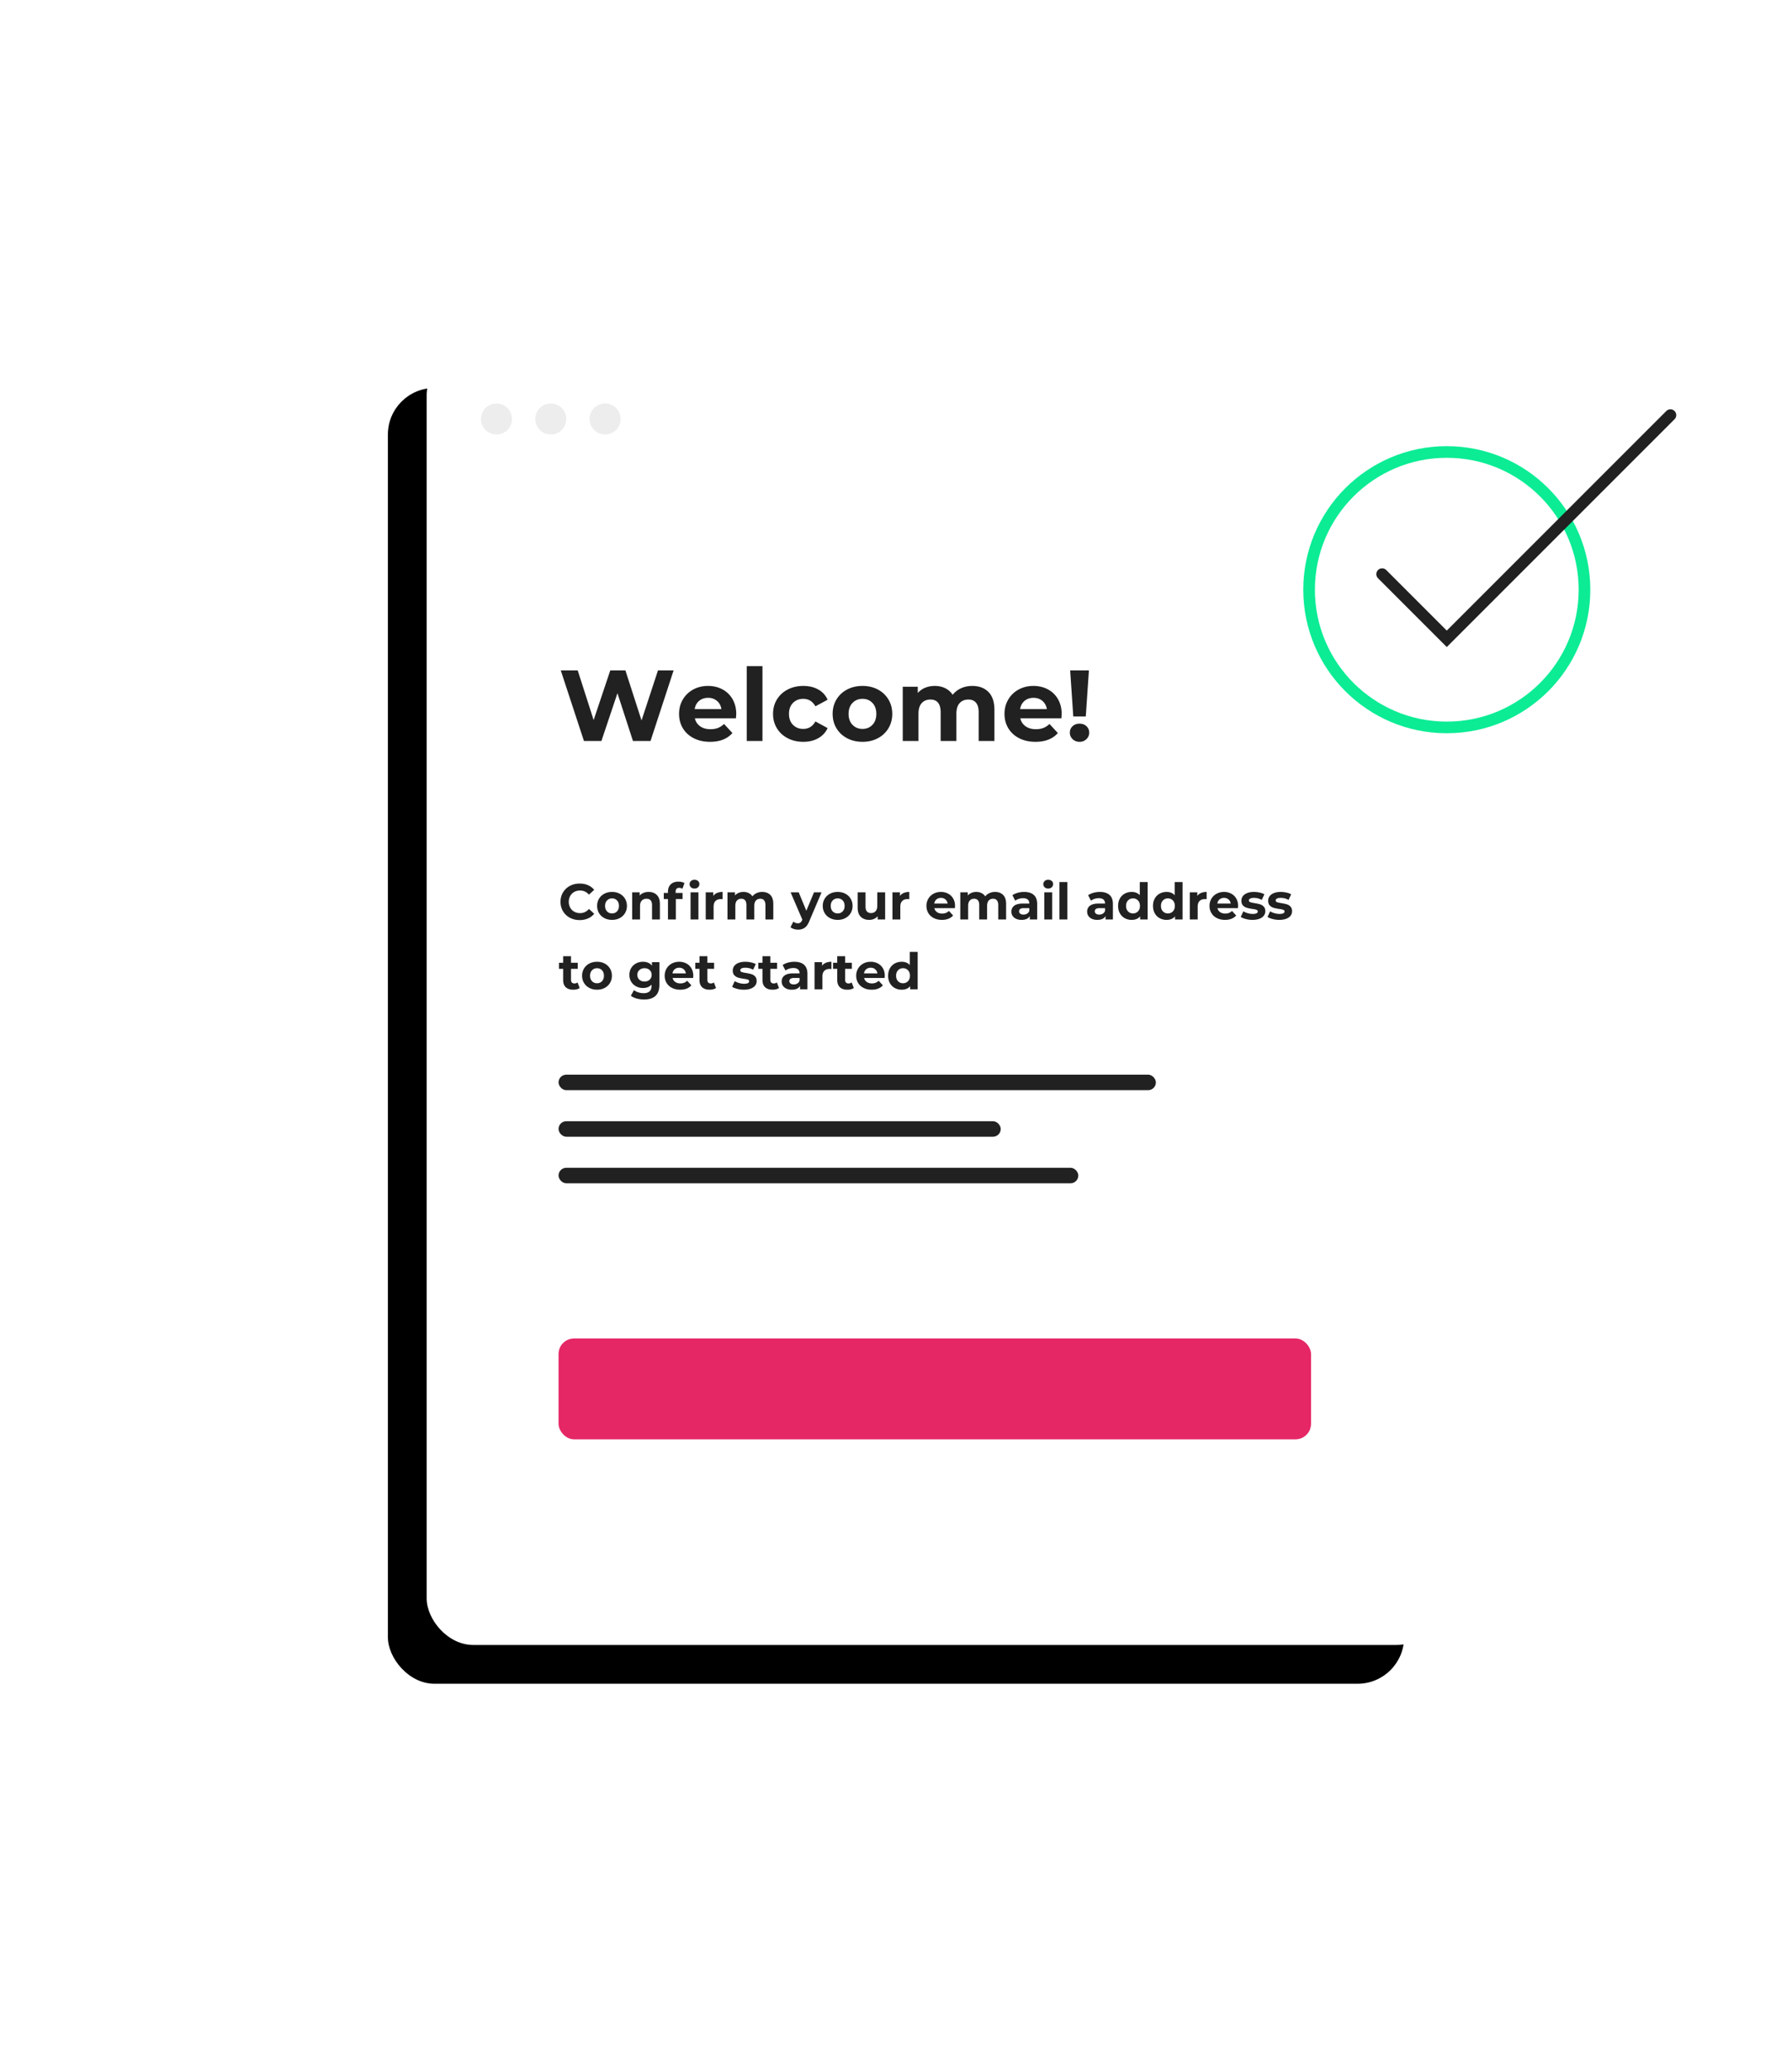 <?xml version="1.0" encoding="UTF-8"?>
<svg width="462" height="534" xmlns="http://www.w3.org/2000/svg" xmlns:xlink="http://www.w3.org/1999/xlink"><defs><filter x="-63%" y="-43.4%" width="218.3%" height="192.8%" filterUnits="objectBoundingBox" id="a"><feOffset dx="-10" dy="10" in="SourceAlpha" result="shadowOffsetOuter1"/><feGaussianBlur stdDeviation="50" in="shadowOffsetOuter1" result="shadowBlurOuter1"/><feColorMatrix values="0 0 0 0 0.322 0 0 0 0 0 0 0 0 0 0.109 0 0 0 0.08 0" in="shadowBlurOuter1"/></filter><rect id="b" x="0" y="0" width="262" height="334" rx="12"/></defs><g transform="translate(110 90)" fill="none" fill-rule="evenodd"><use fill="#000" filter="url(#a)" xlink:href="#b"/><use fill="#FFF" xlink:href="#b"/><rect fill="#E52766" x="34" y="255" width="194" height="26" rx="4"/><path d="M39.434 147.156c.789 0 1.504-.139 2.145-.416a4.214 4.214 0 0 0 1.612-1.209l-1.352-1.248c-.615.72-1.378 1.079-2.288 1.079a3.038 3.038 0 0 1-1.508-.37 2.634 2.634 0 0 1-1.033-1.034 3.038 3.038 0 0 1-.371-1.508c0-.563.123-1.066.37-1.508a2.634 2.634 0 0 1 1.034-1.034c.442-.246.945-.37 1.508-.37.91 0 1.673.355 2.288 1.066l1.352-1.248a4.283 4.283 0 0 0-1.605-1.196c-.637-.277-1.35-.416-2.139-.416-.936 0-1.779.202-2.529.605a4.511 4.511 0 0 0-1.767 1.677c-.43.714-.644 1.523-.644 2.424s.215 1.71.644 2.425a4.511 4.511 0 0 0 1.767 1.677c.75.403 1.589.604 2.516.604Zm8.359-.052c.737 0 1.395-.154 1.976-.462a3.441 3.441 0 0 0 1.365-1.28c.33-.546.494-1.166.494-1.859 0-.693-.165-1.313-.494-1.859a3.441 3.441 0 0 0-1.365-1.28c-.58-.308-1.24-.462-1.976-.462-.737 0-1.398.154-1.983.462a3.43 3.43 0 0 0-1.371 1.28c-.33.546-.494 1.166-.494 1.859 0 .693.165 1.313.494 1.859.33.546.786.973 1.371 1.28.585.308 1.246.462 1.983.462Zm0-1.664c-.52 0-.949-.175-1.287-.526-.338-.351-.507-.822-.507-1.411 0-.59.169-1.06.507-1.41.338-.351.767-.527 1.287-.527.52 0 .947.175 1.28.526.334.351.501.822.501 1.411 0 .59-.167 1.06-.5 1.41-.334.351-.761.527-1.281.527Zm7.215 1.56v-3.458c0-.624.152-1.094.455-1.41.303-.317.71-.475 1.222-.475.46 0 .81.136 1.053.41.243.272.364.686.364 1.241V147h2.028v-4.004c0-1.023-.267-1.794-.8-2.314-.532-.52-1.232-.78-2.099-.78-.477 0-.914.08-1.313.24a2.69 2.69 0 0 0-1.001.683v-.819H52.98V147h2.028Zm14.04-7.969c.373 0 .676-.11.91-.332.234-.22.351-.5.351-.838a1 1 0 0 0-.351-.78c-.234-.208-.537-.312-.91-.312s-.676.108-.91.325a1.054 1.054 0 0 0-.351.806c0 .32.117.59.351.806.234.217.537.325.91.325ZM64.238 147v-5.278h1.742v-1.56h-1.794v-.299c0-.676.308-1.014.923-1.014.312 0 .585.082.819.247l.533-1.469a2.101 2.101 0 0 0-.683-.28 3.722 3.722 0 0 0-.864-.097c-.858 0-1.523.234-1.995.702-.473.468-.709 1.1-.709 1.898v.312h-1.079v1.56h1.079V147h2.028Zm5.824 0v-6.994h-2.028V147h2.028Zm3.913 0v-3.302c0-.65.165-1.138.494-1.463.33-.325.784-.487 1.365-.487.078 0 .23.009.455.026v-1.872c-.537 0-1.012.087-1.424.26a2.255 2.255 0 0 0-.981.767v-.923h-1.937V147h2.028Zm5.603 0v-3.51c0-.607.139-1.064.416-1.371.277-.308.65-.462 1.118-.462.884 0 1.326.55 1.326 1.651V147h2.028v-3.51c0-.607.139-1.064.416-1.371.277-.308.654-.462 1.131-.462.425 0 .752.136.981.41.23.272.345.686.345 1.241V147h2.028v-4.004c0-1.031-.258-1.805-.773-2.32-.516-.516-1.212-.774-2.087-.774-.52 0-.999.1-1.437.299-.437.2-.799.481-1.085.845a2.371 2.371 0 0 0-.962-.851 3.007 3.007 0 0 0-1.339-.293c-.45 0-.864.078-1.242.234a2.56 2.56 0 0 0-.955.676v-.806H77.55V147h2.028Zm16.172 2.626c.667 0 1.237-.165 1.71-.494.472-.33.868-.897 1.189-1.703l3.159-7.423h-1.95l-1.976 4.745-1.963-4.745h-2.093l3.029 7.046-.026.065c-.139.312-.295.535-.468.67-.173.134-.399.201-.676.201-.2 0-.4-.039-.605-.117a1.741 1.741 0 0 1-.539-.325l-.741 1.443c.225.2.516.355.871.468a3.55 3.55 0 0 0 1.079.169Zm10.218-2.522c.737 0 1.395-.154 1.976-.462a3.441 3.441 0 0 0 1.365-1.28c.33-.546.494-1.166.494-1.859 0-.693-.165-1.313-.494-1.859a3.441 3.441 0 0 0-1.365-1.28c-.58-.308-1.24-.462-1.976-.462-.737 0-1.398.154-1.983.462a3.43 3.43 0 0 0-1.371 1.28c-.33.546-.494 1.166-.494 1.859 0 .693.165 1.313.494 1.859.33.546.786.973 1.371 1.28.585.308 1.246.462 1.983.462Zm0-1.664c-.52 0-.949-.175-1.287-.526-.338-.351-.507-.822-.507-1.411 0-.59.169-1.06.507-1.41.338-.351.767-.527 1.287-.527.52 0 .947.175 1.28.526.334.351.501.822.501 1.411 0 .59-.167 1.06-.5 1.41-.334.351-.761.527-1.281.527Zm8.138 1.664c.433 0 .836-.08 1.209-.24a2.69 2.69 0 0 0 .962-.696V147h1.924v-6.994h-2.028v3.458c0 .624-.147 1.094-.442 1.41-.295.317-.685.475-1.17.475-.945 0-1.417-.563-1.417-1.69v-3.653h-2.028v3.952c0 1.04.269 1.824.806 2.353.537.529 1.265.793 2.184.793Zm8.008-.104v-3.302c0-.65.165-1.138.494-1.463.33-.325.784-.487 1.365-.487.078 0 .23.009.455.026v-1.872c-.537 0-1.012.087-1.424.26a2.255 2.255 0 0 0-.981.767v-.923h-1.937V147h2.028Zm10.725.104c1.265 0 2.227-.377 2.886-1.131l-1.079-1.17a2.346 2.346 0 0 1-.786.513 2.685 2.685 0 0 1-.969.163c-.529 0-.97-.126-1.326-.377a1.648 1.648 0 0 1-.676-1.027h5.291a22 22 0 0 0 .039-.546c0-.728-.158-1.367-.475-1.917a3.226 3.226 0 0 0-1.306-1.268 3.9 3.9 0 0 0-1.859-.442c-.702 0-1.337.154-1.905.462a3.415 3.415 0 0 0-1.339 1.286 3.574 3.574 0 0 0-.487 1.853c0 .693.165 1.313.494 1.859.33.546.797.973 1.404 1.28.607.308 1.304.462 2.093.462Zm1.469-4.212h-3.445c.07-.45.26-.806.572-1.066.312-.26.698-.39 1.157-.39.45 0 .832.132 1.144.397.312.264.503.617.572 1.059Zm5.291 4.108v-3.51c0-.607.139-1.064.416-1.371.277-.308.65-.462 1.118-.462.884 0 1.326.55 1.326 1.651V147h2.028v-3.51c0-.607.139-1.064.416-1.371.277-.308.654-.462 1.131-.462.425 0 .752.136.982.41.23.272.344.686.344 1.241V147h2.028v-4.004c0-1.031-.258-1.805-.774-2.32-.515-.516-1.21-.774-2.086-.774-.52 0-.999.1-1.436.299-.438.2-.8.481-1.086.845a2.371 2.371 0 0 0-.962-.851 3.007 3.007 0 0 0-1.339-.293c-.45 0-.865.078-1.242.234a2.56 2.56 0 0 0-.955.676v-.806h-1.937V147h2.028Zm13.767.104c1.04 0 1.75-.325 2.132-.975V147h1.898v-3.991c0-1.04-.29-1.818-.871-2.333-.58-.516-1.413-.774-2.496-.774-.563 0-1.112.074-1.644.221-.534.147-.99.355-1.372.624l.728 1.417c.251-.2.557-.357.916-.474a3.53 3.53 0 0 1 1.099-.176c.537 0 .94.12 1.209.357.269.239.403.579.403 1.021h-1.612c-1.023 0-1.779.186-2.268.559-.49.373-.735.884-.735 1.534 0 .407.104.771.312 1.092.208.32.51.572.904.754.394.182.86.273 1.397.273Zm.507-1.365c-.355 0-.635-.076-.838-.227a.73.73 0 0 1-.306-.618c0-.546.416-.819 1.248-.819h1.391v.715a1.316 1.316 0 0 1-.572.709c-.269.16-.576.24-.923.24Zm6.37-6.708c.373 0 .676-.11.91-.332.234-.22.351-.5.351-.838a1 1 0 0 0-.351-.78c-.234-.208-.537-.312-.91-.312s-.676.108-.91.325a1.054 1.054 0 0 0-.351.806c0 .32.117.59.351.806.234.217.537.325.91.325Zm1.014 7.969v-6.994h-2.028V147h2.028Zm3.913 0v-9.646h-2.028V147h2.028Zm7.722.104c1.04 0 1.75-.325 2.132-.975V147h1.898v-3.991c0-1.04-.29-1.818-.871-2.333-.58-.516-1.413-.774-2.496-.774-.563 0-1.112.074-1.644.221-.534.147-.99.355-1.372.624l.728 1.417c.251-.2.557-.357.917-.474a3.53 3.53 0 0 1 1.098-.176c.537 0 .94.12 1.209.357.269.239.403.579.403 1.021h-1.612c-1.023 0-1.779.186-2.269.559-.49.373-.734.884-.734 1.534 0 .407.104.771.312 1.092.208.32.51.572.903.754.395.182.86.273 1.398.273Zm.507-1.365c-.355 0-.635-.076-.839-.227a.73.73 0 0 1-.305-.618c0-.546.416-.819 1.248-.819h1.391v.715a1.316 1.316 0 0 1-.572.709c-.269.16-.576.24-.923.24Zm8.359 1.365c.953 0 1.681-.303 2.184-.91V147h1.937v-9.646h-2.028v3.393c-.503-.563-1.2-.845-2.093-.845-.659 0-1.255.147-1.788.442a3.165 3.165 0 0 0-1.254 1.261c-.303.546-.455 1.179-.455 1.898 0 .72.152 1.352.455 1.898.303.546.721.966 1.254 1.261a3.632 3.632 0 0 0 1.788.442Zm.351-1.664c-.52 0-.949-.175-1.287-.526-.338-.351-.507-.822-.507-1.411 0-.59.169-1.06.507-1.41.338-.351.767-.527 1.287-.527.511 0 .936.175 1.274.526.338.351.507.822.507 1.411 0 .59-.169 1.06-.507 1.41-.338.351-.763.527-1.274.527Zm8.645 1.664c.953 0 1.681-.303 2.184-.91V147h1.937v-9.646h-2.028v3.393c-.503-.563-1.2-.845-2.093-.845-.659 0-1.254.147-1.787.442a3.165 3.165 0 0 0-1.255 1.261c-.303.546-.455 1.179-.455 1.898 0 .72.152 1.352.455 1.898.303.546.722.966 1.255 1.261a3.632 3.632 0 0 0 1.787.442Zm.351-1.664c-.52 0-.949-.175-1.287-.526-.338-.351-.507-.822-.507-1.411 0-.59.169-1.06.507-1.41.338-.351.767-.527 1.287-.527.511 0 .936.175 1.274.526.338.351.507.822.507 1.411 0 .59-.169 1.06-.507 1.41-.338.351-.763.527-1.274.527Zm7.67 1.56v-3.302c0-.65.165-1.138.494-1.463.33-.325.784-.487 1.365-.487.078 0 .23.009.455.026v-1.872c-.537 0-1.012.087-1.423.26a2.255 2.255 0 0 0-.982.767v-.923h-1.937V147h2.028Zm7.046.104c1.265 0 2.227-.377 2.886-1.131l-1.079-1.17a2.346 2.346 0 0 1-.786.513 2.685 2.685 0 0 1-.969.163c-.529 0-.97-.126-1.326-.377a1.648 1.648 0 0 1-.676-1.027h5.291a22 22 0 0 0 .039-.546c0-.728-.158-1.367-.475-1.917a3.226 3.226 0 0 0-1.306-1.268 3.9 3.9 0 0 0-1.859-.442c-.702 0-1.337.154-1.905.462a3.415 3.415 0 0 0-1.339 1.286 3.574 3.574 0 0 0-.487 1.853c0 .693.165 1.313.494 1.859.33.546.797.973 1.404 1.28.607.308 1.304.462 2.093.462Zm1.469-4.212h-3.445c.07-.45.26-.806.572-1.066.312-.26.698-.39 1.157-.39.45 0 .832.132 1.144.397.312.264.503.617.572 1.059Zm5.616 4.212c.685 0 1.276-.093 1.774-.28.499-.186.878-.448 1.138-.786.26-.338.39-.724.39-1.157 0-.511-.134-.91-.403-1.196a2.11 2.11 0 0 0-.949-.591c-.364-.109-.832-.21-1.404-.306-.511-.078-.884-.16-1.118-.247-.234-.087-.351-.238-.351-.455 0-.19.108-.347.325-.468.217-.121.542-.182.975-.182.728 0 1.4.173 2.015.52l.676-1.443c-.32-.19-.726-.34-1.215-.448a6.811 6.811 0 0 0-1.476-.163c-.667 0-1.246.095-1.735.286-.49.19-.863.457-1.119.8a1.914 1.914 0 0 0-.383 1.176c0 .529.137.936.41 1.222.273.286.595.485.968.598.373.113.845.212 1.417.299.485.06.845.134 1.079.221.234.087.351.23.351.429 0 .425-.429.637-1.287.637a4.74 4.74 0 0 1-1.3-.189 4.255 4.255 0 0 1-1.131-.487l-.676 1.456c.33.217.771.397 1.326.54a6.794 6.794 0 0 0 1.703.214Zm6.903 0c.685 0 1.276-.093 1.774-.28.499-.186.878-.448 1.138-.786.26-.338.39-.724.39-1.157 0-.511-.134-.91-.403-1.196a2.11 2.11 0 0 0-.949-.591c-.364-.109-.832-.21-1.404-.306-.511-.078-.884-.16-1.118-.247-.234-.087-.351-.238-.351-.455 0-.19.108-.347.325-.468.217-.121.542-.182.975-.182.728 0 1.4.173 2.015.52l.676-1.443c-.32-.19-.726-.34-1.216-.448a6.811 6.811 0 0 0-1.475-.163c-.667 0-1.246.095-1.736.286-.49.19-.862.457-1.117.8a1.914 1.914 0 0 0-.384 1.176c0 .529.136.936.41 1.222.272.286.595.485.968.598.373.113.845.212 1.417.299.485.06.845.134 1.079.221.234.087.351.23.351.429 0 .425-.429.637-1.287.637a4.74 4.74 0 0 1-1.3-.189 4.255 4.255 0 0 1-1.131-.487l-.676 1.456c.33.217.771.397 1.326.54a6.794 6.794 0 0 0 1.703.214Zm-182.013 18c.32 0 .626-.037.916-.11.29-.074.536-.185.735-.332l-.546-1.43c-.225.173-.498.26-.819.26-.277 0-.492-.08-.644-.24-.151-.16-.227-.388-.227-.683v-2.847h1.742v-1.56h-1.742v-1.703h-2.028v1.703h-1.079v1.56h1.079v2.873c0 .823.227 1.447.682 1.872.456.425 1.099.637 1.931.637Zm6.123 0c.737 0 1.395-.154 1.976-.462a3.441 3.441 0 0 0 1.365-1.28c.33-.546.494-1.166.494-1.859 0-.693-.165-1.313-.494-1.859a3.441 3.441 0 0 0-1.365-1.28c-.58-.308-1.24-.462-1.976-.462-.737 0-1.397.154-1.982.462a3.43 3.43 0 0 0-1.372 1.28c-.33.546-.494 1.166-.494 1.859 0 .693.165 1.313.494 1.859.33.546.787.973 1.372 1.28.585.308 1.245.462 1.982.462Zm0-1.664c-.52 0-.949-.175-1.287-.526-.338-.351-.507-.822-.507-1.411 0-.59.169-1.06.507-1.41.338-.351.767-.527 1.287-.527.52 0 .947.175 1.28.526.334.351.501.822.501 1.411 0 .59-.167 1.06-.5 1.41-.334.351-.761.527-1.281.527Zm12.155 4.186c1.283 0 2.258-.312 2.925-.936.667-.624 1.001-1.577 1.001-2.86v-5.824h-1.924v.897c-.529-.667-1.3-1.001-2.314-1.001-.641 0-1.229.14-1.761.423a3.22 3.22 0 0 0-1.268 1.189c-.312.511-.468 1.1-.468 1.768 0 .667.156 1.257.468 1.768a3.22 3.22 0 0 0 1.268 1.19c.532.281 1.12.422 1.761.422.945 0 1.681-.29 2.21-.871v.299c0 .641-.167 1.12-.5 1.436-.334.317-.852.475-1.554.475-.45 0-.901-.072-1.352-.215-.45-.143-.823-.335-1.118-.578l-.806 1.456c.399.312.901.55 1.508.715a7.315 7.315 0 0 0 1.924.247Zm.091-4.628c-.537 0-.98-.158-1.326-.474-.347-.317-.52-.73-.52-1.242 0-.511.173-.925.52-1.242.347-.316.789-.474 1.326-.474s.977.158 1.32.475c.342.316.513.73.513 1.241 0 .511-.171.925-.514 1.242-.342.316-.782.474-1.319.474Zm9.191 2.106c1.265 0 2.227-.377 2.886-1.131l-1.079-1.17a2.346 2.346 0 0 1-.787.513 2.685 2.685 0 0 1-.968.163c-.529 0-.97-.126-1.326-.377a1.648 1.648 0 0 1-.676-1.027h5.291a22 22 0 0 0 .039-.546c0-.728-.158-1.367-.475-1.917a3.226 3.226 0 0 0-1.306-1.268 3.9 3.9 0 0 0-1.859-.442c-.702 0-1.337.154-1.905.462a3.415 3.415 0 0 0-1.339 1.286 3.574 3.574 0 0 0-.487 1.853c0 .693.165 1.313.494 1.859.33.546.797.973 1.404 1.28.607.308 1.304.462 2.093.462Zm1.469-4.212H63.38c.07-.45.26-.806.572-1.066.312-.26.698-.39 1.157-.39.45 0 .832.132 1.144.397.312.264.503.617.572 1.059Zm6.123 4.212c.32 0 .626-.037.917-.11.29-.074.535-.185.734-.332l-.546-1.43c-.225.173-.498.26-.819.26-.277 0-.492-.08-.643-.24-.152-.16-.228-.388-.228-.683v-2.847h1.742v-1.56h-1.742v-1.703h-2.028v1.703h-1.079v1.56h1.079v2.873c0 .823.228 1.447.683 1.872.454.425 1.098.637 1.93.637Zm8.827 0c.685 0 1.276-.093 1.774-.28.499-.186.878-.448 1.138-.786.26-.338.39-.724.39-1.157 0-.511-.134-.91-.403-1.196a2.11 2.11 0 0 0-.949-.591c-.364-.109-.832-.21-1.404-.306-.511-.078-.884-.16-1.118-.247-.234-.087-.351-.238-.351-.455 0-.19.108-.347.325-.468.217-.121.542-.182.975-.182.728 0 1.4.173 2.015.52l.676-1.443c-.32-.19-.726-.34-1.216-.448a6.811 6.811 0 0 0-1.475-.163c-.667 0-1.246.095-1.736.286-.49.19-.862.457-1.117.8a1.914 1.914 0 0 0-.384 1.176c0 .529.136.936.41 1.222.272.286.595.485.968.598.373.113.845.212 1.417.299.485.06.845.134 1.079.221.234.087.351.23.351.429 0 .425-.429.637-1.287.637a4.74 4.74 0 0 1-1.3-.189 4.255 4.255 0 0 1-1.131-.487l-.676 1.456c.33.217.771.397 1.326.54a6.794 6.794 0 0 0 1.703.214Zm7.41 0c.32 0 .626-.037.916-.11.29-.074.536-.185.735-.332l-.546-1.43c-.225.173-.498.26-.819.26-.277 0-.492-.08-.644-.24-.151-.16-.227-.388-.227-.683v-2.847h1.742v-1.56H88.6v-1.703h-2.028v1.703h-1.079v1.56h1.079v2.873c0 .823.227 1.447.682 1.872.456.425 1.099.637 1.931.637Zm4.953 0c1.04 0 1.75-.325 2.132-.975V165h1.898v-3.991c0-1.04-.29-1.818-.871-2.333-.58-.516-1.413-.774-2.496-.774-.563 0-1.112.074-1.645.221-.532.147-.99.355-1.371.624l.728 1.417c.251-.2.557-.357.916-.474a3.53 3.53 0 0 1 1.099-.176c.537 0 .94.12 1.209.357.269.239.403.579.403 1.021h-1.612c-1.023 0-1.779.186-2.269.559-.49.373-.734.884-.734 1.534 0 .407.104.771.312 1.092.208.32.51.572.903.754.395.182.86.273 1.398.273Zm.507-1.365c-.355 0-.635-.076-.838-.227a.73.73 0 0 1-.306-.618c0-.546.416-.819 1.248-.819h1.391v.715a1.316 1.316 0 0 1-.572.709c-.269.16-.576.24-.923.24Zm7.384 1.261v-3.302c0-.65.165-1.138.494-1.463.33-.325.784-.487 1.365-.487.078 0 .23.009.455.026v-1.872c-.537 0-1.012.087-1.424.26a2.255 2.255 0 0 0-.981.767v-.923h-1.937V165h2.028Zm6.435.104c.32 0 .626-.037.916-.11.29-.074.536-.185.735-.332l-.546-1.43c-.225.173-.498.26-.819.26-.277 0-.492-.08-.644-.24-.151-.16-.227-.388-.227-.683v-2.847h1.742v-1.56h-1.742v-1.703h-2.028v1.703h-1.079v1.56h1.079v2.873c0 .823.228 1.447.683 1.872.454.425 1.098.637 1.93.637Zm6.266 0c1.265 0 2.227-.377 2.886-1.131l-1.079-1.17a2.346 2.346 0 0 1-.787.513 2.685 2.685 0 0 1-.968.163c-.529 0-.97-.126-1.326-.377a1.648 1.648 0 0 1-.676-1.027h5.291a22 22 0 0 0 .039-.546c0-.728-.158-1.367-.475-1.917a3.226 3.226 0 0 0-1.306-1.268 3.9 3.9 0 0 0-1.859-.442c-.702 0-1.337.154-1.904.462a3.415 3.415 0 0 0-1.34 1.286 3.574 3.574 0 0 0-.487 1.853c0 .693.165 1.313.494 1.859.33.546.797.973 1.404 1.28.607.308 1.304.462 2.093.462Zm1.469-4.212h-3.445c.07-.45.26-.806.572-1.066.312-.26.698-.39 1.157-.39.45 0 .832.132 1.144.397.312.264.503.617.572 1.059Zm6.266 4.212c.953 0 1.681-.303 2.184-.91V165h1.937v-9.646h-2.028v3.393c-.503-.563-1.2-.845-2.093-.845-.659 0-1.255.147-1.788.442a3.165 3.165 0 0 0-1.254 1.261c-.303.546-.455 1.179-.455 1.898 0 .72.152 1.352.455 1.898.303.546.721.966 1.254 1.261a3.632 3.632 0 0 0 1.788.442Zm.351-1.664c-.52 0-.949-.175-1.287-.526-.338-.351-.507-.822-.507-1.411 0-.59.169-1.06.507-1.41.338-.351.767-.527 1.287-.527.511 0 .936.175 1.274.526.338.351.507.822.507 1.411 0 .59-.169 1.06-.507 1.41-.338.351-.763.527-1.274.527ZM45.05 101l4.134-12.324L53.188 101h4.524l5.954-18.2h-4.03l-4.238 12.896-4.16-12.896h-3.9l-4.29 12.792L38.94 82.8h-4.368l5.98 18.2h4.498Zm28.002.208c2.53 0 4.455-.754 5.772-2.262l-2.158-2.34c-.485.468-1.01.81-1.573 1.027-.563.217-1.209.325-1.937.325-1.057 0-1.941-.251-2.652-.754-.71-.503-1.161-1.187-1.352-2.054h10.582a44 44 0 0 0 .078-1.092c0-1.456-.316-2.734-.949-3.835a6.452 6.452 0 0 0-2.613-2.535c-1.11-.59-2.349-.884-3.718-.884-1.404 0-2.674.308-3.809.923a6.83 6.83 0 0 0-2.678 2.574c-.65 1.1-.975 2.336-.975 3.705 0 1.387.33 2.626.988 3.718.659 1.092 1.595 1.946 2.808 2.561 1.213.615 2.609.923 4.186.923Zm2.938-8.424H69.1c.139-.901.52-1.612 1.144-2.132.624-.52 1.395-.78 2.314-.78.901 0 1.664.264 2.288.793.624.529 1.005 1.235 1.144 2.119ZM86.572 101V81.708h-4.056V101h4.056Zm10.53.208c1.473 0 2.76-.312 3.861-.936 1.1-.624 1.902-1.49 2.405-2.6l-3.146-1.716c-.71 1.283-1.76 1.924-3.146 1.924-1.057 0-1.933-.347-2.626-1.04-.693-.693-1.04-1.638-1.04-2.834 0-1.196.347-2.14 1.04-2.834.693-.693 1.569-1.04 2.626-1.04 1.37 0 2.418.641 3.146 1.924l3.146-1.69a5.474 5.474 0 0 0-2.405-2.639c-1.1-.615-2.388-.923-3.861-.923-1.49 0-2.83.308-4.017.923-1.187.615-2.115 1.469-2.782 2.561-.667 1.092-1.001 2.331-1.001 3.718s.334 2.626 1.001 3.718c.667 1.092 1.595 1.946 2.782 2.561s2.526.923 4.017.923Zm15.262 0c1.473 0 2.79-.308 3.952-.923a6.883 6.883 0 0 0 2.73-2.561c.659-1.092.988-2.331.988-3.718s-.33-2.626-.988-3.718a6.883 6.883 0 0 0-2.73-2.561c-1.161-.615-2.479-.923-3.952-.923-1.473 0-2.795.308-3.965.923s-2.084 1.469-2.743 2.561c-.659 1.092-.988 2.331-.988 3.718s.33 2.626.988 3.718c.659 1.092 1.573 1.946 2.743 2.561s2.492.923 3.965.923Zm0-3.328c-1.04 0-1.898-.351-2.574-1.053-.676-.702-1.014-1.642-1.014-2.821 0-1.179.338-2.119 1.014-2.821.676-.702 1.534-1.053 2.574-1.053 1.04 0 1.894.351 2.561 1.053s1.001 1.642 1.001 2.821c0 1.179-.334 2.119-1.001 2.821-.667.702-1.521 1.053-2.561 1.053Zm14.43 3.12v-7.02c0-1.213.277-2.128.832-2.743.555-.615 1.3-.923 2.236-.923 1.768 0 2.652 1.1 2.652 3.302V101h4.056v-7.02c0-1.213.277-2.128.832-2.743.555-.615 1.309-.923 2.262-.923.85 0 1.504.273 1.963.819.46.546.689 1.374.689 2.483V101h4.056v-8.008c0-2.063-.516-3.61-1.547-4.641-1.031-1.031-2.422-1.547-4.173-1.547-1.04 0-1.998.2-2.873.598a5.738 5.738 0 0 0-2.171 1.69 4.743 4.743 0 0 0-1.924-1.703c-.797-.39-1.69-.585-2.678-.585-.901 0-1.729.156-2.483.468a5.12 5.12 0 0 0-1.911 1.352v-1.612h-3.874V101h4.056Zm30.16.208c2.53 0 4.455-.754 5.772-2.262l-2.158-2.34c-.485.468-1.01.81-1.573 1.027-.563.217-1.209.325-1.937.325-1.057 0-1.941-.251-2.652-.754-.71-.503-1.161-1.187-1.352-2.054h10.582a44 44 0 0 0 .078-1.092c0-1.456-.316-2.734-.949-3.835a6.452 6.452 0 0 0-2.613-2.535c-1.11-.59-2.349-.884-3.718-.884-1.404 0-2.674.308-3.809.923a6.83 6.83 0 0 0-2.678 2.574c-.65 1.1-.975 2.336-.975 3.705 0 1.387.33 2.626.988 3.718.659 1.092 1.595 1.946 2.808 2.561 1.213.615 2.609.923 4.186.923Zm2.938-8.424h-6.89c.139-.901.52-1.612 1.144-2.132.624-.52 1.395-.78 2.314-.78.901 0 1.664.264 2.288.793.624.529 1.005 1.235 1.144 2.119Zm10.036 1.898.806-11.882h-4.836l.806 11.882h3.224Zm-1.612 6.526c.71 0 1.304-.23 1.781-.689.477-.46.715-1.018.715-1.677s-.234-1.209-.702-1.651c-.468-.442-1.066-.663-1.794-.663s-1.326.221-1.794.663c-.468.442-.702.992-.702 1.651s.238 1.218.715 1.677c.477.46 1.07.689 1.781.689Z" fill="#212121" fill-rule="nonzero"/><circle fill="#EDEDED" cx="18" cy="18" r="4"/><circle fill="#EDEDED" cx="32" cy="18" r="4"/><circle fill="#EDEDED" cx="46" cy="18" r="4"/><rect fill="#212121" x="34" y="187" width="154" height="4" rx="2"/><rect fill="#212121" x="34" y="199" width="114" height="4" rx="2"/><rect fill="#212121" x="34" y="211" width="134" height="4" rx="2"/><circle stroke="#0BEC95" stroke-width="3" cx="263" cy="62" r="35.5"/><path stroke="#212121" stroke-width="3" stroke-linecap="round" d="M246.33 57.989 263 74.659 320.658 17"/></g></svg>